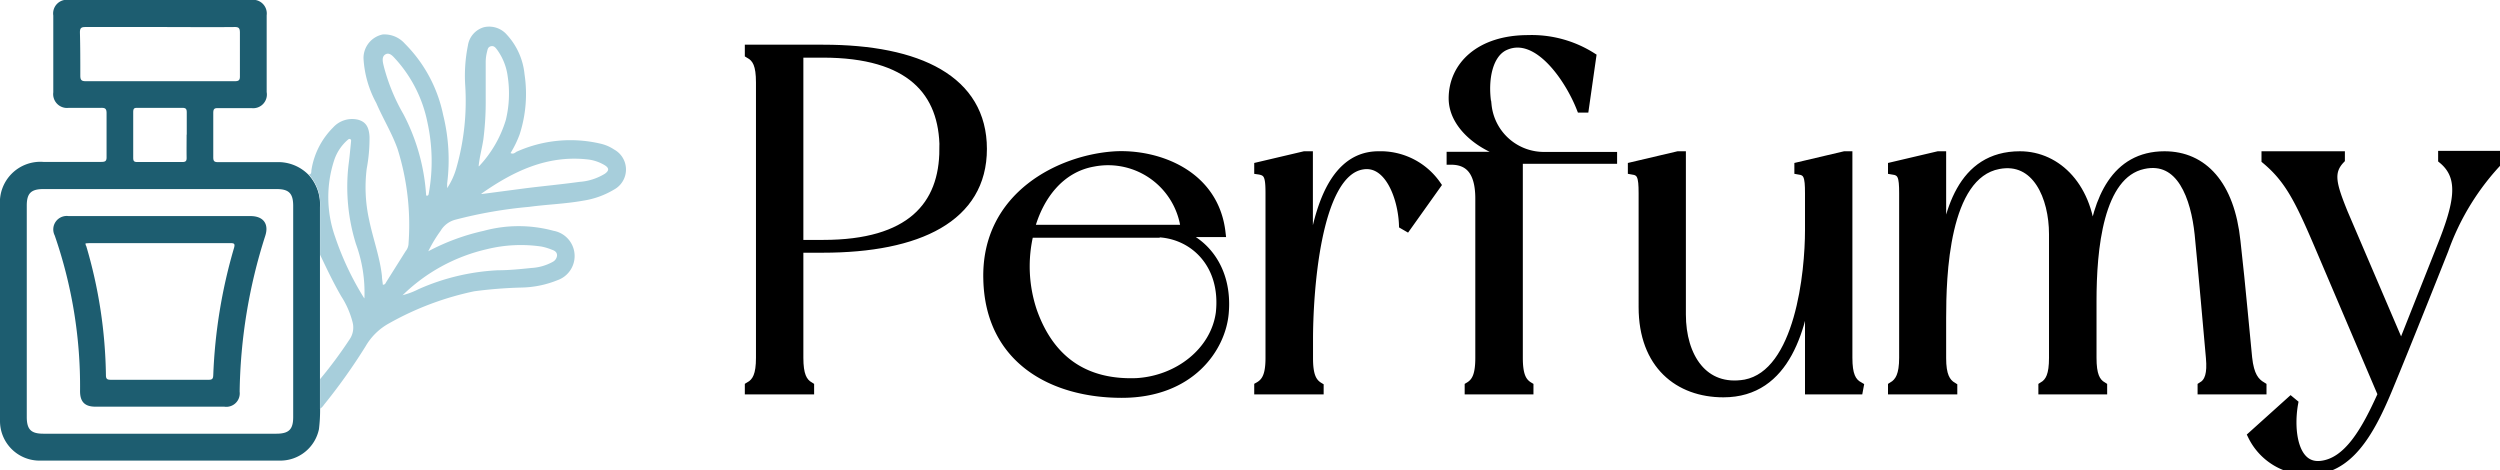 <svg id="logo" xmlns="http://www.w3.org/2000/svg" viewBox="0 0 195.18 36.7">
  <defs>
    <style>
      .cls-1 {
        fill: #1d5d70;
      }

      .cls-2 {
        fill: #a7cedb;
      }

      .cls-3 {
        fill: #000000;
        stroke-width: 0.7px;
        stroke: #000000;
      }
    </style>
  </defs>
  <g id="Perfumy">
    <g>
      <path class="cls-3" d="M79.43,14.19c0,5.36-5,7.75-12.47,7.75H65.1v8.55c0,1.33.27,1.9.84,2.24V33H61.23v-.27c.6-.34.87-.91.87-2.24V9c0-1.37-.27-1.9-.87-2.24V6.4H67C74.45,6.4,79.43,8.8,79.43,14.19Zm-3,0c0-4.48-2.62-7.48-9.46-7.48H65.1V21.64H67C73.8,21.64,76.42,18.64,76.42,14.19Z" transform="translate(-2.73 -2.56)"/>
      <path class="cls-3" d="M98.31,27c-.23,2.7-2.62,6.27-8,6.27S80,30.64,79.85,24.38c-.19-6.58,5.77-9.43,10-9.66,3.23-.15,7.68,1.41,8.21,6H94.48C96.64,21.3,98.62,23.5,98.31,27Zm-5.39-6.23H83.08a11,11,0,0,0,.26,6.08c1.41,4,4.26,5.73,8.13,5.58C94.74,32.24,97.59,30,98,27,98.43,23.08,95.8,20.73,92.92,20.73Zm-9.77-.31H95.27a6.07,6.07,0,0,0-7.18-5.24C85.51,15.67,83.84,17.84,83.15,20.42Z" transform="translate(-2.73 -2.56)"/>
      <path class="cls-3" d="M114.88,17l-2.32,3.26-.26-.15c-.08-2.16-1.14-5-3.19-4.67-3.73.57-4.22,10.37-4.22,13.6v1.48c0,1.33.26,1.9.83,2.24V33H101v-.27c.61-.34.88-.91.88-2.24V17.65c0-1.33-.12-1.71-.88-1.82v-.27l3.57-.84h.31V24.91c.38-4.6,1.44-10.19,5.47-10.19A5.32,5.32,0,0,1,114.88,17Z" transform="translate(-2.73 -2.56)"/>
      <path class="cls-3" d="M121.27,15V30.49c0,1.33.26,1.9.83,2.24V33h-4.67v-.27c.57-.34.83-.91.83-2.24V18.07c0-2.05-.76-3-2.24-3v-.31h5.59c-2.28-.11-5.43-2-5.43-4.52s2.08-4.59,5.85-4.59A8.78,8.78,0,0,1,127,7l-.57,4h-.27c-.91-2.32-3.38-6-5.93-4.86-1.29.57-1.74,2.58-1.4,4.63a4.46,4.46,0,0,0,4.56,4h5.24V15Z" transform="translate(-2.73 -2.56)"/>
      <path class="cls-3" d="M147.83,33H144V23.77c-.49,4.29-1.78,9.46-6.72,9.46-3.5,0-6.27-2.21-6.27-6.69V17.65c0-1.33-.12-1.71-.84-1.82v-.27l3.57-.84H134V27.11c0,3.31,1.71,6,5,5.43,4.25-.83,5-8.77,5-12V17.65c0-1.33-.11-1.71-.83-1.82v-.27l3.57-.84H147V30.49c0,1.33.27,1.9.88,2.24Z" transform="translate(-2.73 -2.56)"/>
      <path class="cls-3" d="M179.33,32.73V33h-4.68v-.27c.57-.34.76-1,.65-2.24s-.68-7.67-.88-9.65c-.3-2.85-1.4-6.08-4.36-5.43-3.5.76-4,6.65-4,10.64v4.44c0,1.33.26,1.9.83,2.24V33h-4.67v-.27c.57-.34.83-.91.83-2.24V20.84c0-2.89-1.32-6-4.29-5.43-4.25.8-4.44,8.74-4.44,12v3.11c0,1.33.3,1.9.87,2.24V33h-4.71v-.27c.57-.34.87-.91.87-2.24V17.65c0-1.33-.11-1.71-.87-1.82v-.27l3.57-.84h.27v8.44c.41-4,1.55-8.44,6.11-8.44,2.93,0,5.44,2.51,5.59,6.69l0,.42c.45-3.69,1.86-7.11,5.7-7.11,3,0,5.12,2.25,5.58,6.69.42,3.69.76,7.68.91,9.08S178.76,32.39,179.33,32.73Z" transform="translate(-2.73 -2.56)"/>
      <path class="cls-3" d="M193.54,22.06s-3,7.56-4.41,10.94-3.07,6.27-6.08,6.27a4.8,4.8,0,0,1-4.48-2.7l3-2.7.23.19c-.38,2.13,0,5.06,2.13,4.83s3.53-2.74,4.79-5.55l-4.87-11.43c-1.59-3.73-2.39-5.36-4.21-6.88v-.31h5.81V15c-.95,1-.65,2,.23,4.18l4.52,10.56L193.27,22c1.41-3.5,1.87-5.59.16-7v-.31h4.48V15A19.7,19.7,0,0,0,193.54,22.06Z" transform="translate(-2.73 -2.56)"/>
    </g>
  </g>
  <g id="Layer_417_Image" data-name="Layer 417 Image">
    <g>
      <path class="cls-1" d="M27.72,34.49a12,12,0,0,1-.09,1.58,3.08,3.08,0,0,1-3,2.45q-9.45,0-18.9,0a3.09,3.09,0,0,1-3-3.12c0-2.63,0-5.27,0-7.9V18.58A3.16,3.16,0,0,1,6.11,15.2h4.53c.3,0,.42-.06.41-.39q0-1.71,0-3.42c0-.36-.13-.42-.44-.41H8.1A1.08,1.08,0,0,1,6.89,9.77c0-2,0-4,0-6a1.07,1.07,0,0,1,1.2-1.22H22.36a1.07,1.07,0,0,1,1.19,1.2v6A1.07,1.07,0,0,1,22.36,11H19.81c-.29,0-.43,0-.43.38,0,1.16,0,2.32,0,3.47,0,.31.1.37.39.37,1.51,0,3,0,4.53,0a3.31,3.31,0,0,1,2.53,1,3.43,3.43,0,0,1,.88,2.51c0,1.25,0,2.5,0,3.76V34.49ZM15.24,36.42H24.3c1,0,1.32-.35,1.32-1.3V18.63c0-1-.36-1.31-1.31-1.31H6.13c-1,0-1.31.35-1.31,1.3V35.11c0,1,.35,1.31,1.3,1.31Zm0-31.75H9.4c-.33,0-.43.08-.43.42C9,6.21,9,7.34,9,8.46c0,.33.08.44.42.44H21.06c.32,0,.41-.09.4-.41,0-1.12,0-2.25,0-3.37,0-.36-.08-.46-.44-.45C19.09,4.69,17.16,4.67,15.23,4.67Zm2.07,8.4c0-.57,0-1.15,0-1.73,0-.26-.06-.36-.34-.36H13.5c-.26,0-.37,0-.37.34,0,1.19,0,2.38,0,3.56,0,.25.06.33.32.33q1.75,0,3.51,0c.29,0,.35-.1.34-.36C17.29,14.26,17.3,13.67,17.3,13.07Z" transform="translate(-2.73 -2.56)"/>
      <path class="cls-2" d="M27.72,34.49V32.16A33.87,33.87,0,0,0,30,29.09a1.64,1.64,0,0,0,.25-1.4,6.83,6.83,0,0,0-.88-2c-.61-1.05-1.13-2.15-1.65-3.24,0-1.26,0-2.51,0-3.76a3.43,3.43,0,0,0-.88-2.51c.24,0,.18-.23.21-.38a6,6,0,0,1,1.68-3.28,2,2,0,0,1,1.93-.62c.62.16.88.56.92,1.35a12.85,12.85,0,0,1-.22,2.48,11.76,11.76,0,0,0,.19,4c.3,1.47.84,2.89,1,4.39,0,.22.05.44.07.67.18,0,.21-.12.27-.22l1.51-2.4a1,1,0,0,0,.22-.52,19.83,19.83,0,0,0-.85-7.46c-.44-1.24-1.14-2.37-1.66-3.58a8.21,8.21,0,0,1-1-3.49,1.88,1.88,0,0,1,1.5-1.87,2.13,2.13,0,0,1,1.72.71,11,11,0,0,1,3,5.58,14.55,14.55,0,0,1,.31,5.34c0,.1,0,.19,0,.37a5.62,5.62,0,0,0,.73-1.61,19.06,19.06,0,0,0,.68-6.42,11.91,11.91,0,0,1,.21-3.1,1.75,1.75,0,0,1,1.27-1.44,1.83,1.83,0,0,1,1.78.6,5.3,5.3,0,0,1,1.37,3.07,10.27,10.27,0,0,1-.38,4.7,8.2,8.2,0,0,1-.71,1.46c.2.1.32,0,.46-.1a10.26,10.26,0,0,1,6.62-.62,3.14,3.14,0,0,1,1,.44,1.78,1.78,0,0,1,0,3.13,6.63,6.63,0,0,1-2.43.87c-1.39.25-2.8.29-4.2.48a35,35,0,0,0-5.75,1,1.89,1.89,0,0,0-1.16.87,10.67,10.67,0,0,0-.94,1.55l-.07.12-.05,0h0s0,0,0,0l.11-.08a17.12,17.12,0,0,1,4.32-1.59,10.39,10.39,0,0,1,5.45,0,2,2,0,0,1,.29,3.86,7.86,7.86,0,0,1-2.8.57,34.65,34.65,0,0,0-3.68.29,23.21,23.21,0,0,0-6.63,2.49,4.76,4.76,0,0,0-1.86,1.81A45.49,45.49,0,0,1,28,34.19C27.94,34.3,27.82,34.39,27.72,34.49Zm6.46-8.89a5.85,5.85,0,0,0,1.24-.47,17.32,17.32,0,0,1,6.18-1.47c.88,0,1.76-.09,2.63-.18A3.87,3.87,0,0,0,45.89,23a.62.62,0,0,0,.33-.5c0-.26-.19-.37-.39-.44a4.58,4.58,0,0,0-.82-.25,11.07,11.07,0,0,0-4.25.2,13.83,13.83,0,0,0-6.6,3.6v0l0,0v0S34.15,25.65,34.18,25.6Zm-3,.24a11,11,0,0,0-.66-4.23,15,15,0,0,1-.58-6.17c.08-.58.13-1.17.19-1.76,0-.09.05-.21-.06-.26s-.18.06-.25.11a3.61,3.61,0,0,0-1,1.54,9.28,9.28,0,0,0,.08,6A22.69,22.69,0,0,0,31.16,25.84Zm4.87-8c.13,0,.14-.09.15-.15a14.17,14.17,0,0,0-.1-5.58,10.4,10.4,0,0,0-2.41-4.85c-.23-.24-.51-.65-.86-.46s-.2.67-.12,1a15,15,0,0,0,1.52,3.68A15.77,15.77,0,0,1,36,17.81Zm4.28-.13,3.49-.46c1.38-.17,2.77-.3,4.14-.49a4.37,4.37,0,0,0,2-.64c.34-.25.32-.44,0-.65A3.29,3.29,0,0,0,48.54,15C45.45,14.68,42.85,15.9,40.31,17.68Zm-.21-2.16a9.12,9.12,0,0,0,2.1-3.62,8.75,8.75,0,0,0,.15-3.38,4.52,4.52,0,0,0-.81-2.08c-.12-.16-.25-.36-.5-.3s-.26.26-.31.45a3.23,3.23,0,0,0-.1.76c0,1,0,2,0,2.93a23.08,23.08,0,0,1-.18,3.11C40.37,14.11,40.17,14.8,40.1,15.52Z" transform="translate(-2.73 -2.56)"/>
      <path class="cls-1" d="M15.21,19.43h7.08c1,0,1.45.61,1.15,1.54a41.6,41.6,0,0,0-2,12.17,1.05,1.05,0,0,1-1.2,1.17H10.18c-.83,0-1.2-.38-1.2-1.21A35.94,35.94,0,0,0,7,20.94a1.05,1.05,0,0,1,1.08-1.51Zm-5.8,2.13c0,.08,0,.14.05.2A37.15,37.15,0,0,1,11,31.86c0,.29.11.35.37.35h7.67c.28,0,.33-.11.34-.37A40.64,40.64,0,0,1,21,21.92c.1-.35,0-.38-.31-.38H9.72Z" transform="translate(-2.73 -2.56)"/>
    </g>
  </g>
</svg>
